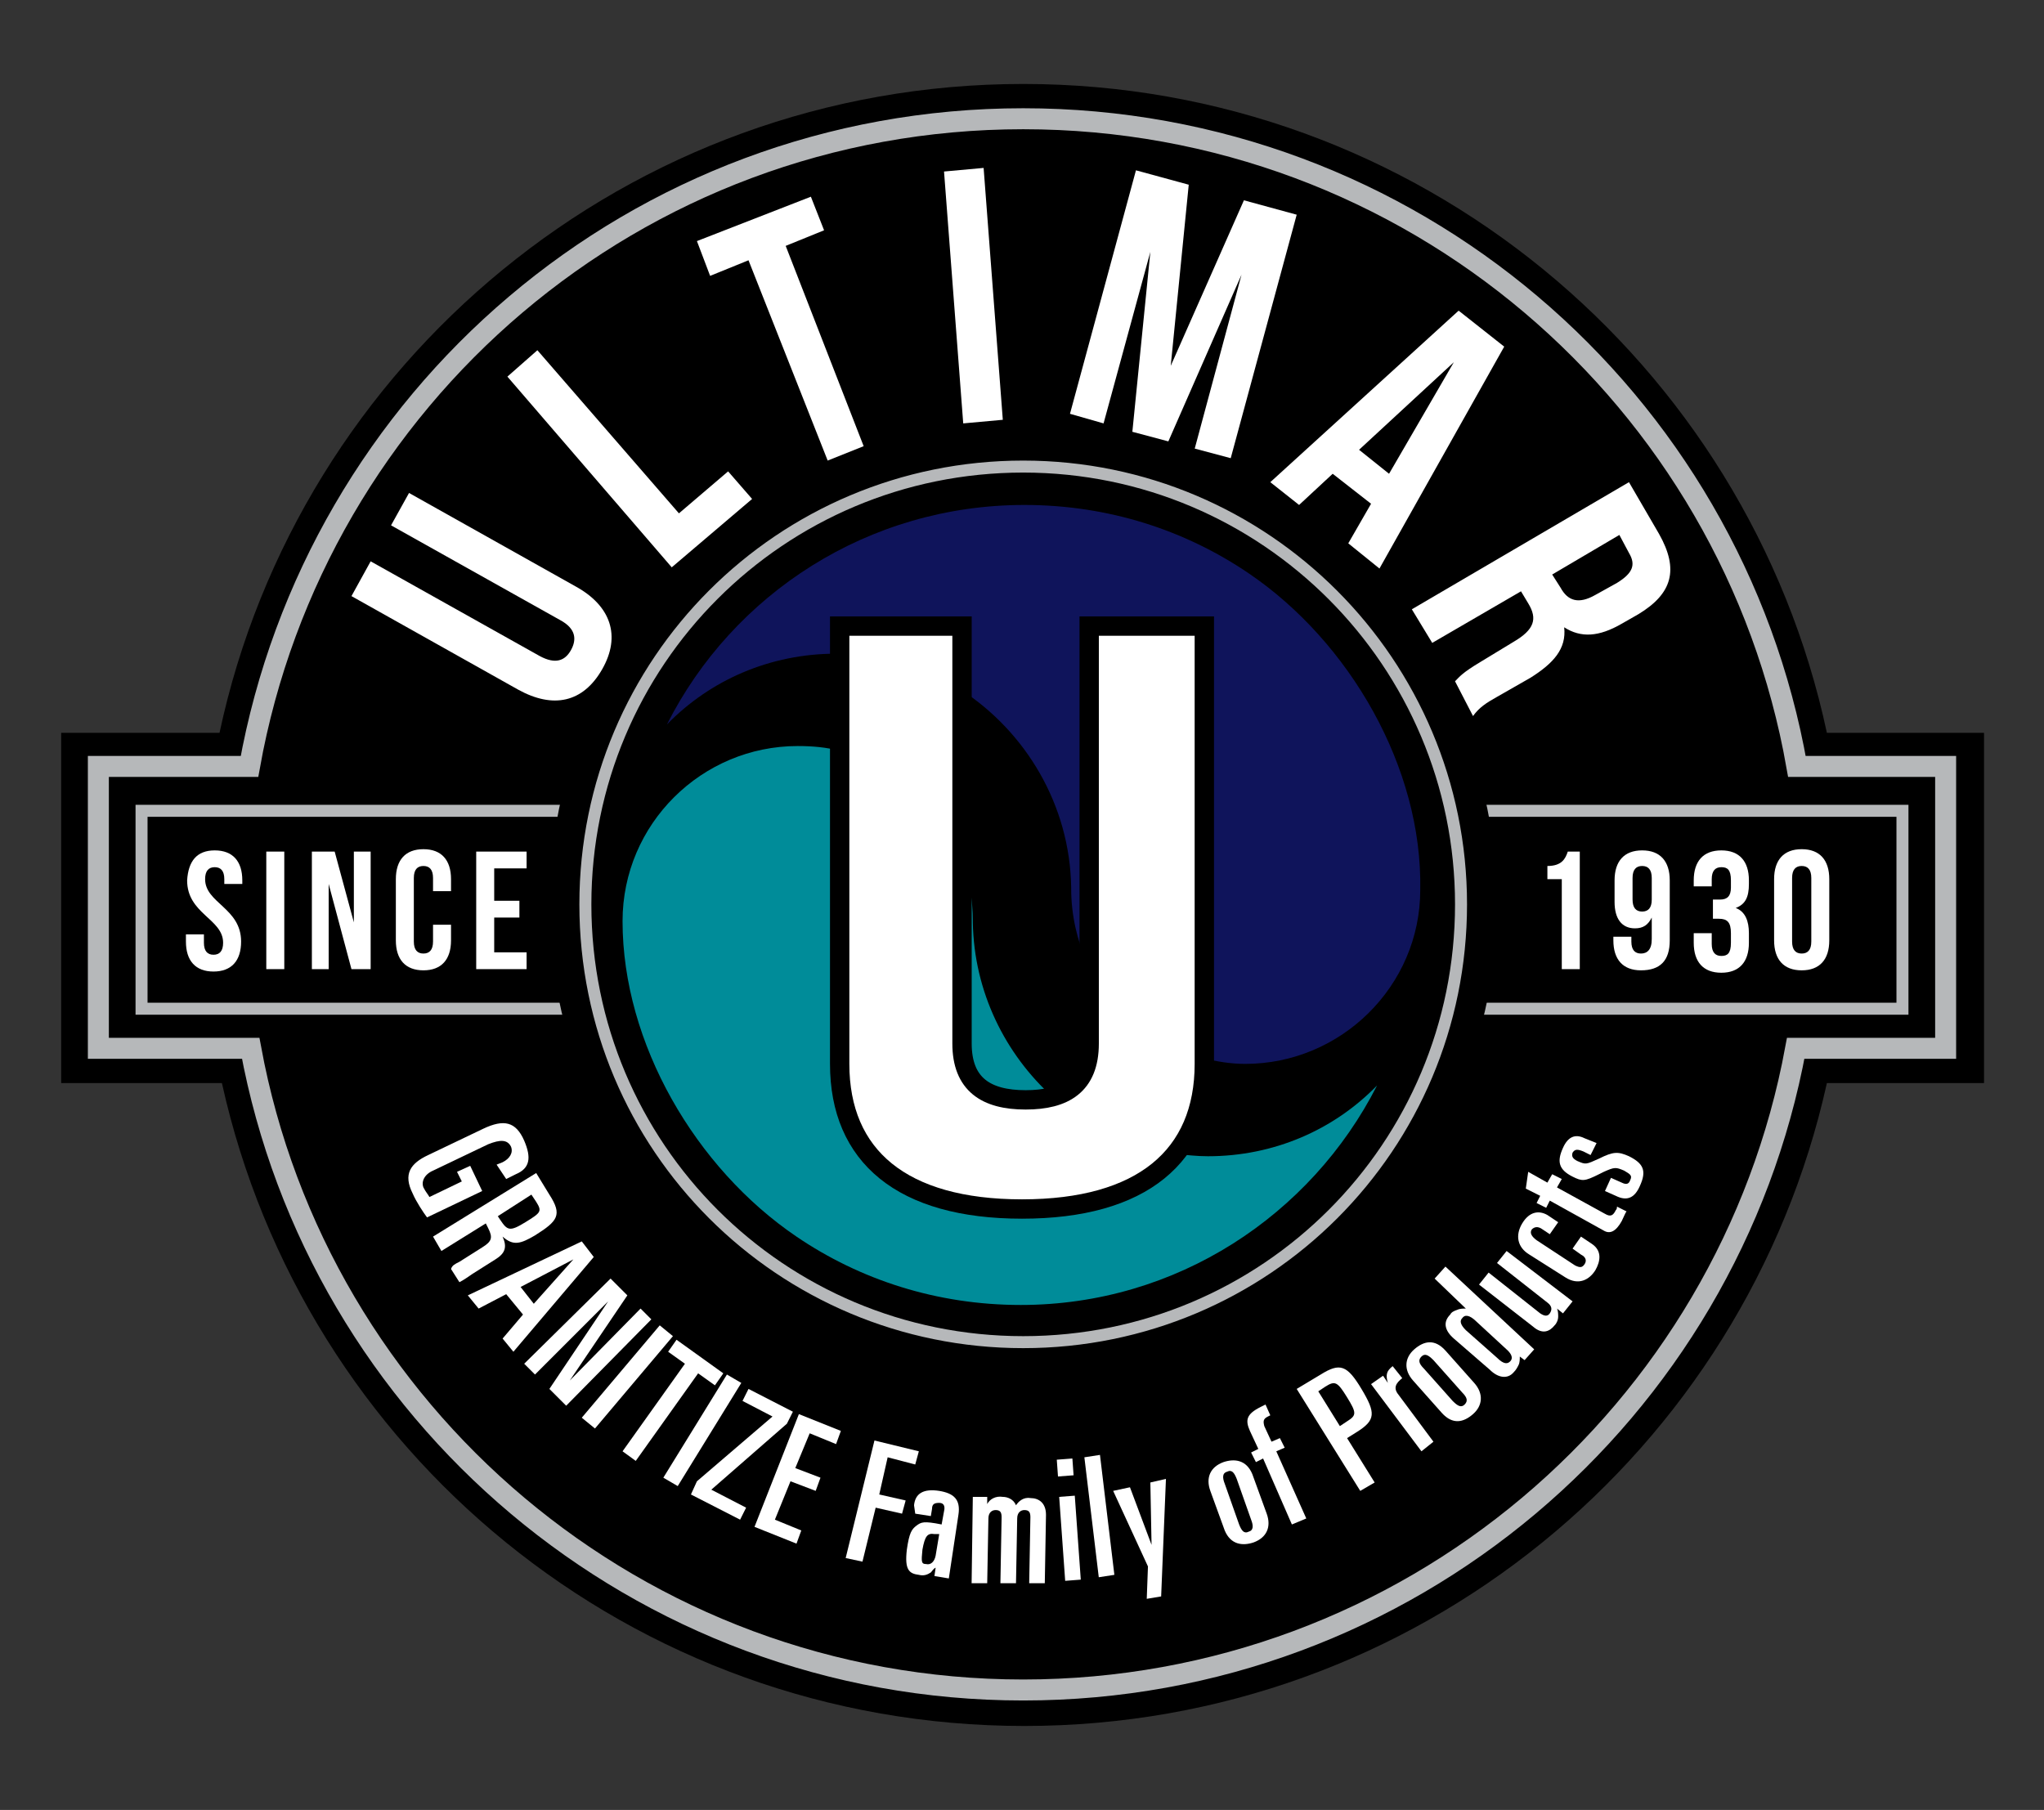 <?xml version="1.0" encoding="utf-8"?>
<!-- Generator: Adobe Illustrator 23.0.4, SVG Export Plug-In . SVG Version: 6.00 Build 0)  -->
<svg version="1.1" id="Layer_1" xmlns="http://www.w3.org/2000/svg" xmlns:xlink="http://www.w3.org/1999/xlink" x="0px" y="0px"
	 viewBox="0 0 170.4 150.9" style="enable-background:new 0 0 170.4 150.9;" xml:space="preserve">
<rect x="0" y="0" width="170.4" height="150.9" fill="#333333" stroke="none"/>
<style type="text/css">
	.st0{fill:#FFFFFF;}
	.st1{fill:none;stroke:#B6B8BA;stroke-width:1.75;stroke-miterlimit:10;}
	.st2{fill:none;stroke:#B6B8BA;stroke-miterlimit:10;}
	.st3{fill:#0F145B;}
	.st4{fill:#008C99;}
	.st5{fill:none;stroke:#000000;stroke-width:1.613;stroke-miterlimit:10;}
</style>
<g>
	<g>
		<path d="M165.3,61.1h-13c-6.6-30.9-34.1-54.1-67-54.1c-32.9,0-60.4,23.2-67,54.1H5.1v29.2h13.4c6.8,30.7,34.1,53.6,66.9,53.6
			c32.7,0,60.1-22.9,66.9-53.6h13.1V61.1z"/>
	</g>
	<g>
		<path class="st0" d="M30.9,46.8l14.1,7.9c1.3,0.7,2.1,0.4,2.6-0.5c0.5-0.9,0.4-1.8-0.9-2.5l-14.1-7.9l1.5-2.7l13.9,7.8
			c2.9,1.6,3.8,4.1,2.2,6.9c-1.6,2.8-4.1,3.3-7,1.7l-13.9-7.8L30.9,46.8z"/>
		<path class="st0" d="M42.3,31.4l2.5-2.2l11.8,13.6l4.1-3.5l2,2.3L56,47.3L42.3,31.4z"/>
		<path class="st0" d="M58.1,20.1l9.5-3.7l1.1,2.8l-3.2,1.3L72,37.2L69,38.4l-6.6-16.7l-3.2,1.3L58.1,20.1z"/>
		<path class="st0" d="M78.7,14.3l3.3-0.3L83.6,35l-3.3,0.3L78.7,14.3z"/>
		<path class="st0" d="M97.6,30.5l6.1-13.8l4.4,1.2l-5.5,20.3l-3-0.8l3.9-14.5l-6.1,13.9l-3-0.8l1.5-15L92,35.3l-2.8-0.8l5.5-20.3
			l4.4,1.2L97.6,30.5z"/>
		<path class="st0" d="M115,47.4l-2.6-2.1l1.9-3.3l-3.2-2.5l-2.8,2.6l-2.4-1.9l15.7-14.3l3.8,3L115,47.4z M113.3,37.5l2.5,2l5.4-9.3
			L113.3,37.5z"/>
		<path class="st0" d="M121.3,56.8c0.4-0.4,0.6-0.7,2.1-1.6l2.8-1.7c1.7-1,2-1.9,1.2-3.2l-0.6-1l-7.4,4.3l-1.7-2.8l18.1-10.6
			l2.5,4.3c1.7,3,1.1,5-1.7,6.7l-1.4,0.8c-1.9,1.1-3.4,1.2-4.8,0.3c0.2,1.8-0.9,3-2.8,4.2l-2.8,1.6c-0.9,0.5-1.5,0.9-2,1.6
			L121.3,56.8z M135,44.6l-5.6,3.3l0.7,1.1c0.6,1.1,1.5,1.4,2.9,0.6l1.8-1c1.3-0.8,1.6-1.5,1-2.5L135,44.6z"/>
	</g>
	<path class="st1" d="M162.2,63.9h-12.4c-5.4-30.7-32.2-54-64.5-54s-59,23.3-64.5,54H8.2v23.5h12.7c5.6,30.4,32.3,53.5,64.4,53.5
		s58.8-23.1,64.4-53.5h12.5V63.9z"/>
	<rect x="11.8" y="67.6" class="st2" width="146.8" height="16.5"/>
	<g>
		<path d="M124.8,75.4c0,21.8-17.7,39.5-39.5,39.5S45.8,97.3,45.8,75.4c0-21.8,17.7-39.5,39.5-39.5S124.8,53.6,124.8,75.4"/>
	</g>
	<g>
		<path class="st0" d="M117,75.4c0,17.5-14.2,31.8-31.8,31.8c-17.5,0-31.8-14.2-31.8-31.8c0-17.5,14.2-31.8,31.8-31.8
			C102.7,43.7,117,57.9,117,75.4"/>
	</g>
	<path d="M85.2,38.6c-20.4,0-36.9,16.5-36.9,36.9c0,20.4,16.5,36.9,36.9,36.9s36.9-16.5,36.9-36.9C122.1,55.1,105.6,38.6,85.2,38.6z
		 M100.4,88.7c0,7.7-5.2,12.1-15.2,12.1c-10,0-15.2-4.4-15.2-12.1V52.2h10.2v34.8c0,3.4,2,4.7,5.3,4.7c3.2,0,5.3-1.2,5.3-4.7V52.2
		h9.6V88.7z"/>
	<path class="st3" d="M104.1,47.8c-5.3-3.6-11.7-5.7-18.7-5.7c-13,0-24.3,7.4-29.8,18.3c0,0,0,0,0.1-0.1c0,0,0,0-0.1,0.1
		c3.6-3.7,8.6-5.9,14.1-5.9c0.1,0,0.1,0,0.2,0v-2.3h10.2v5.3c5.4,3.5,9.1,9.6,9.2,16.5c0,0,0,0.1,0,0.1c0,2.2,0.5,4.3,1.3,6.1v-28
		h9.6v36c1.2,0.3,2.4,0.5,3.6,0.5c8,0,14.6-6.5,14.6-14.5h0C118.6,64,112.5,53.5,104.1,47.8z"/>
	<g>
		<path class="st4" d="M80.2,71.8v15.3c0,3.4,2,4.7,5.3,4.7c0.9,0,1.6-0.1,2.3-0.3c-4-3.6-6.6-8.8-6.7-14.6c0,0,0-0.1,0-0.1
			C81.1,75,80.8,73.3,80.2,71.8z"/>
		<path class="st4" d="M114.8,90.5c-3.6,3.7-8.6,5.9-14.1,5.9c-0.9,0-1.8-0.1-2.7-0.2c-2.4,3-6.7,4.6-12.8,4.6
			c-10,0-15.2-4.4-15.2-12.1V62.6c-1.1-0.3-2.3-0.4-3.5-0.4c-8,0-14.6,6.5-14.6,14.6h0c0,10.2,6.1,20.6,14.5,26.3
			c5.3,3.6,11.7,5.7,18.7,5.7C98.1,108.8,109.3,101.3,114.8,90.5C114.8,90.5,114.8,90.5,114.8,90.5
			C114.8,90.5,114.8,90.5,114.8,90.5z"/>
	</g>
	<path class="st5" d="M80.2,52.2v34.8c0,3.4,2,4.7,5.3,4.7c3.2,0,5.3-1.2,5.3-4.7V52.2h9.6v36.5c0,7.7-5.2,12.1-15.2,12.1
		c-10,0-15.2-4.4-15.2-12.1V52.2H80.2z"/>
	<path class="st2" d="M121.8,75.4c0,20.2-16.3,36.5-36.5,36.5c-20.2,0-36.5-16.3-36.5-36.5c0-20.2,16.3-36.5,36.5-36.5
		C105.5,38.9,121.8,55.3,121.8,75.4z"/>
	<g>
		<path class="st0" d="M129,72.2c1.2,0,1.5-0.6,1.7-1.2h1v9.8h-1.5v-7.5H129V72.2z"/>
		<path class="st0" d="M139.2,78.4c0,1.7-0.8,2.5-2.4,2.5c-1.5,0-2.3-0.9-2.3-2.5v-0.3h1.5v0.4c0,0.7,0.3,1,0.8,1
			c0.5,0,0.9-0.3,0.9-1.2v-1.8c-0.3,0.6-0.7,0.9-1.4,0.9c-1.1,0-1.7-0.8-1.7-2.2v-1.8c0-1.6,0.8-2.5,2.3-2.5c1.5,0,2.3,0.9,2.3,2.5
			V78.4z M137.7,75v-1.8c0-0.7-0.3-1-0.8-1s-0.8,0.3-0.8,1V75c0,0.7,0.3,1,0.8,1S137.7,75.7,137.7,75z"/>
		<path class="st0" d="M144.3,73.4c0-0.9-0.3-1.1-0.8-1.1c-0.5,0-0.8,0.3-0.8,1v0.6h-1.5v-0.5c0-1.6,0.8-2.5,2.3-2.5
			c1.5,0,2.3,0.9,2.3,2.5v0.3c0,1.1-0.3,1.7-1.1,2c0.8,0.3,1.1,1.1,1.1,2.1v0.8c0,1.6-0.8,2.5-2.3,2.5c-1.5,0-2.3-0.9-2.3-2.5v-0.8
			h1.5v0.9c0,0.7,0.3,1,0.8,1c0.5,0,0.8-0.2,0.8-1.1v-0.8c0-0.9-0.3-1.2-1-1.2h-0.5V75h0.6c0.6,0,0.9-0.3,0.9-1V73.4z"/>
		<path class="st0" d="M147.9,73.3c0-1.6,0.8-2.5,2.3-2.5c1.5,0,2.3,0.9,2.3,2.5v5.1c0,1.6-0.8,2.5-2.3,2.5c-1.5,0-2.3-0.9-2.3-2.5
			V73.3z M149.4,78.5c0,0.7,0.3,1,0.8,1c0.5,0,0.8-0.3,0.8-1v-5.3c0-0.7-0.3-1-0.8-1c-0.5,0-0.8,0.3-0.8,1V78.5z"/>
	</g>
	<g>
		<path class="st0" d="M17.9,70.9c1.5,0,2.3,0.9,2.3,2.5v0.3h-1.5v-0.4c0-0.7-0.3-1-0.8-1c-0.5,0-0.8,0.3-0.8,1c0,2,3,2.4,3,5.2
			c0,1.6-0.8,2.5-2.3,2.5c-1.5,0-2.3-0.9-2.3-2.5v-0.6h1.5v0.7c0,0.7,0.3,1,0.8,1s0.8-0.3,0.8-1c0-2-3-2.4-3-5.2
			C15.7,71.8,16.4,70.9,17.9,70.9z"/>
		<path class="st0" d="M22.2,71h1.5v9.8h-1.5V71z"/>
		<path class="st0" d="M27.4,73.7v7.1H26V71h1.9l1.6,5.9V71h1.4v9.8h-1.6L27.4,73.7z"/>
		<path class="st0" d="M37.6,77.1v1.3c0,1.6-0.8,2.5-2.3,2.5c-1.5,0-2.3-0.9-2.3-2.5v-5.1c0-1.6,0.8-2.5,2.3-2.5
			c1.5,0,2.3,0.9,2.3,2.5v1h-1.5v-1.1c0-0.7-0.3-1-0.8-1c-0.5,0-0.8,0.3-0.8,1v5.3c0,0.7,0.3,1,0.8,1c0.5,0,0.8-0.3,0.8-1v-1.4H37.6
			z"/>
		<path class="st0" d="M41.2,75.1h2.1v1.4h-2.1v2.9h2.7v1.4h-4.2V71h4.2v1.4h-2.7V75.1z"/>
	</g>
	<g>
		<path class="st0" d="M41.4,97.1l0.5-0.2c0.6-0.3,0.9-0.8,0.7-1.3c-0.3-0.6-0.9-0.6-1.9-0.2l-4.6,2.2c-0.7,0.3-1,0.9-0.8,1.4
			c0.2,0.4,0.4,0.6,0.5,0.8l2.7-1.3l-0.4-0.8l1.1-0.5l1,2.1l-4.6,2.2c-0.3-0.4-0.9-1.3-1.2-2c-0.8-1.6-0.2-2.5,1.3-3.2l4.6-2.2
			c1.7-0.8,2.7-0.6,3.4,1c0.6,1.4,0.5,2.3-0.7,2.8l-0.8,0.4L41.4,97.1z"/>
		<path class="st0" d="M44.7,97.8l1.1,1.8c1.1,1.7,0.7,2.2-1.2,3.4c-1.2,0.7-1.8,0.9-2.7,0.1l0,0c0.4,0.9,0.2,1.4-0.6,1.9l-1.9,1.2
			c-0.3,0.2-0.7,0.5-1.1,0.7l-0.7-1.1c0.1-0.3,0.3-0.4,0.7-0.6l1.9-1.2c0.8-0.5,0.9-0.8,0.5-1.6l-0.2-0.4l-3.7,2.3l-0.7-1.2
			L44.7,97.8z M41.5,101.4l0.2,0.3c0.6,0.9,0.8,1,2.1,0.2c1.3-0.8,1.4-0.9,0.9-1.7l-0.4-0.6L41.5,101.4z"/>
		<path class="st0" d="M48.5,103.5l1,1.3l-6.7,7.9l-0.9-1.1l1.7-2l-1.4-1.7l-2.3,1.2l-0.9-1.1L48.5,103.5z M43.4,107.3l1.1,1.4
			l3.3-3.7l0,0L43.4,107.3z"/>
		<path class="st0" d="M50.9,106.6l1.4,1.4l-4.8,7.1l0,0l5.9-6l0.9,0.9l-7.1,7.2l-1.4-1.4l4.9-7.3l0,0l-6.1,6.1l-0.9-0.9L50.9,106.6
			z"/>
		<path class="st0" d="M55,110.5l1.1,0.9l-6.5,7.7l-1.1-0.9L55,110.5z"/>
		<path class="st0" d="M56.4,111.7l3.9,2.8l-0.7,1l-1.4-1l-5.2,7.3l-1.1-0.8l5.2-7.3l-1.4-1L56.4,111.7z"/>
		<path class="st0" d="M60.6,114.6l1.2,0.7l-5.3,8.6l-1.2-0.7L60.6,114.6z"/>
		<path class="st0" d="M58.1,123.5l6.3-5.4l-2.5-1.3l0.5-1l3.7,1.9l-0.5,1l-6.3,5.5l2.9,1.5l-0.5,1l-4.1-2.1L58.1,123.5z"/>
		<path class="st0" d="M66.6,117.9l3.5,1.4l-0.4,1.1l-2.2-0.9l-1.2,2.9l2.1,0.8l-0.4,1.1l-2.1-0.8l-1.3,3.2l2.2,0.9l-0.4,1.1
			l-3.5-1.4L66.6,117.9z"/>
		<path class="st0" d="M72.9,120.1l3.7,0.9l-0.3,1.1l-2.3-0.6l-0.7,3.1l2.2,0.5l-0.3,1.1l-2.2-0.5l-1.1,4.5l-1.4-0.3L72.9,120.1z"/>
		<path class="st0" d="M76.2,125.5c0.1-1,0.8-1.4,2.1-1.2c1.2,0.2,1.8,0.7,1.6,2l-0.8,5.3l-1.2-0.2l0.1-0.7
			c-0.2,0.1-0.3,0.3-0.4,0.4c-0.3,0.2-0.6,0.3-1,0.2c-0.8-0.1-1.2-0.4-1-2.1c0.2-1.4,0.4-1.7,0.8-2c0.4-0.3,0.6-0.4,2.1-0.1l0.2-1.1
			c0.1-0.4,0-0.7-0.4-0.7c-0.4,0-0.6,0.1-0.6,0.5l-0.1,0.6l-1.3-0.2L76.2,125.5z M77.9,127.9c-0.6-0.1-0.8,0.2-1,1.3
			c-0.1,1-0.1,1.2,0.3,1.2c0.4,0.1,0.7-0.2,0.8-0.7l0.3-1.8L77.9,127.9z"/>
		<path class="st0" d="M81.1,124.8l1.2,0l0,0.6l0,0c0.2-0.4,0.7-0.7,1.3-0.6c0.4,0,0.9,0.2,1.1,0.7c0.2-0.3,0.6-0.7,1.2-0.6
			c0.7,0,1.3,0.4,1.3,1.4l-0.1,5.7l-1.3,0l0.1-5.5c0-0.4-0.1-0.6-0.5-0.6c-0.3,0-0.6,0.2-0.6,0.7l-0.1,5.4l-1.3,0l0.1-5.5
			c0-0.4-0.1-0.6-0.5-0.6c-0.3,0-0.6,0.2-0.6,0.7l-0.1,5.4l-1.3,0L81.1,124.8z"/>
		<path class="st0" d="M88.1,121.7l1.3-0.1l0.1,1.4l-1.3,0.1L88.1,121.7z M88.3,124.8l1.3-0.1l0.5,7l-1.3,0.1L88.3,124.8z"/>
		<path class="st0" d="M90.4,121.5l1.3-0.2l1.2,10l-1.3,0.2L90.4,121.5z"/>
		<path class="st0" d="M92.8,124.3l1.4-0.3l1.8,4.8l0,0l-0.1-5.2l1.3-0.3l-0.4,9.8l-1.2,0.2l0.1-2.7L92.8,124.3z"/>
		<path class="st0" d="M100.9,124.3c-0.4-1.1,0-2,1.1-2.4c0.9-0.3,1.9-0.2,2.4,1l1.2,3.3c0.4,1.1,0,2-1.1,2.4
			c-0.9,0.3-1.9,0.2-2.4-1L100.9,124.3z M103.3,127.1c0.2,0.5,0.4,0.8,0.8,0.6c0.4-0.1,0.4-0.5,0.2-1l-1.2-3.4
			c-0.2-0.5-0.4-0.8-0.8-0.6c-0.4,0.1-0.4,0.5-0.2,1L103.3,127.1z"/>
		<path class="st0" d="M105.3,121.6l-0.6,0.3l-0.4-0.8l0.6-0.3l-0.7-1.5c-0.4-0.9-0.3-1.4,0.9-2l0.4-0.2l0.4,0.9l-0.2,0.1
			c-0.4,0.2-0.4,0.4-0.3,0.8l0.6,1.3l0.7-0.3l0.4,0.8l-0.7,0.3l2.5,5.6l-1.2,0.5L105.3,121.6z"/>
		<path class="st0" d="M108.1,115.8l2-1.2c1.6-1,2.2-0.8,3.4,1.2c1.2,2,1.2,2.6-0.4,3.6l-0.8,0.5l2.3,3.7l-1.2,0.7L108.1,115.8z
			 M111.7,118.9l0.6-0.4c0.8-0.5,0.8-0.7,0-2c-0.8-1.3-1-1.4-1.8-0.9l-0.6,0.4L111.7,118.9z"/>
		<path class="st0" d="M114.3,115.4l1-0.7l0.4,0.6l0,0c-0.2-0.7-0.1-1,0.4-1.4l0.8,1c-0.5,0.4-0.8,0.8-0.3,1.4l2.9,3.9l-1,0.8
			L114.3,115.4z"/>
		<path class="st0" d="M117.8,115.1c-0.8-0.9-0.7-1.9,0.1-2.6c0.8-0.7,1.7-0.9,2.6,0.1l2.4,2.7c0.8,0.9,0.7,1.9-0.1,2.6
			c-0.8,0.7-1.7,0.9-2.6-0.1L117.8,115.1z M121.1,116.8c0.4,0.4,0.7,0.6,1,0.3c0.3-0.3,0.2-0.6-0.2-1l-2.4-2.7
			c-0.4-0.4-0.7-0.6-1-0.3c-0.3,0.3-0.2,0.6,0.2,1L121.1,116.8z"/>
		<path class="st0" d="M121.2,111.6c-0.8-0.7-0.9-1.4-0.3-2c0.1-0.2,0.3-0.3,0.6-0.4c0.2-0.1,0.5-0.1,0.7-0.1l0,0l-2.6-2.5l0.9-1
			l7.4,6.9l-0.8,0.9l-0.4-0.3l0,0c0,0.2,0,0.5-0.1,0.7c-0.1,0.2-0.2,0.4-0.4,0.6c-0.5,0.6-1.3,0.5-2-0.2L121.2,111.6z M124.8,113.2
			c0.6,0.6,0.9,0.5,1.1,0.3c0.2-0.2,0.2-0.5-0.2-0.9l-2.6-2.4c-0.6-0.6-1-0.6-1.2-0.3c-0.2,0.2-0.2,0.5,0.3,1L124.8,113.2z"/>
		<path class="st0" d="M131.1,108.5l-0.8,1l-0.5-0.4l0,0c0.1,0.2,0.1,0.5,0.1,0.7c0,0.2-0.1,0.5-0.3,0.7c-0.4,0.5-1,0.8-1.8,0.1
			l-4.5-3.5l0.8-1l4.3,3.4c0.3,0.2,0.6,0.3,0.8,0c0.2-0.3,0.2-0.6-0.2-0.9l-4.2-3.3l0.8-1L131.1,108.5z"/>
		<path class="st0" d="M127.5,104.6c-1-0.6-1.2-1.6-0.6-2.6c0.6-1,1.4-1.1,2.1-0.7l0.9,0.6l-0.7,1l-0.6-0.4c-0.4-0.3-0.7-0.2-0.9,0
			c-0.2,0.3,0,0.6,0.4,0.9l3.2,2.1c0.4,0.2,0.6,0.2,0.8-0.1c0.2-0.3,0.1-0.6-0.3-0.8l-0.7-0.5l0.7-1l0.9,0.6
			c0.9,0.6,0.7,1.5,0.3,2.2c-0.5,0.8-1.4,1.3-2.5,0.6L127.5,104.6z"/>
		<path class="st0" d="M129.2,100.1l-0.3,0.6l-0.8-0.4l0.3-0.6l-1.2-0.6l0.2-1.4l1.6,0.9l0.4-0.7l0.8,0.4l-0.4,0.7l4,2.2
			c0.5,0.3,0.7,0.1,0.9-0.3c0.1-0.1,0.1-0.2,0.1-0.3l0.8,0.4c-0.1,0.1-0.2,0.4-0.4,0.8c-0.5,0.9-1,1.1-1.5,0.8L129.2,100.1z"/>
		<path class="st0" d="M132.6,96.3l-0.6-0.3c-0.5-0.2-0.7-0.2-0.9,0.1c-0.1,0.3,0,0.5,0.4,0.7c0.7,0.3,0.7,0.3,1.8-0.2
			c1.2-0.6,1.6-0.6,2.5-0.2c1.2,0.6,1.5,1.2,0.9,2.5c-0.4,0.9-1,1.3-2,0.8l-0.9-0.4l0.5-1.1l0.9,0.4c0.4,0.2,0.6,0.1,0.7-0.2
			c0.2-0.4,0-0.5-0.5-0.8c-0.7-0.3-0.8-0.3-1.7,0.1l-0.4,0.2c-1.2,0.6-1.4,0.6-2.2,0.2c-1.2-0.6-1.3-1.3-0.8-2.4
			c0.4-0.9,1-1.2,1.8-0.8l1,0.4L132.6,96.3z"/>
	</g>
</g>
</svg>
